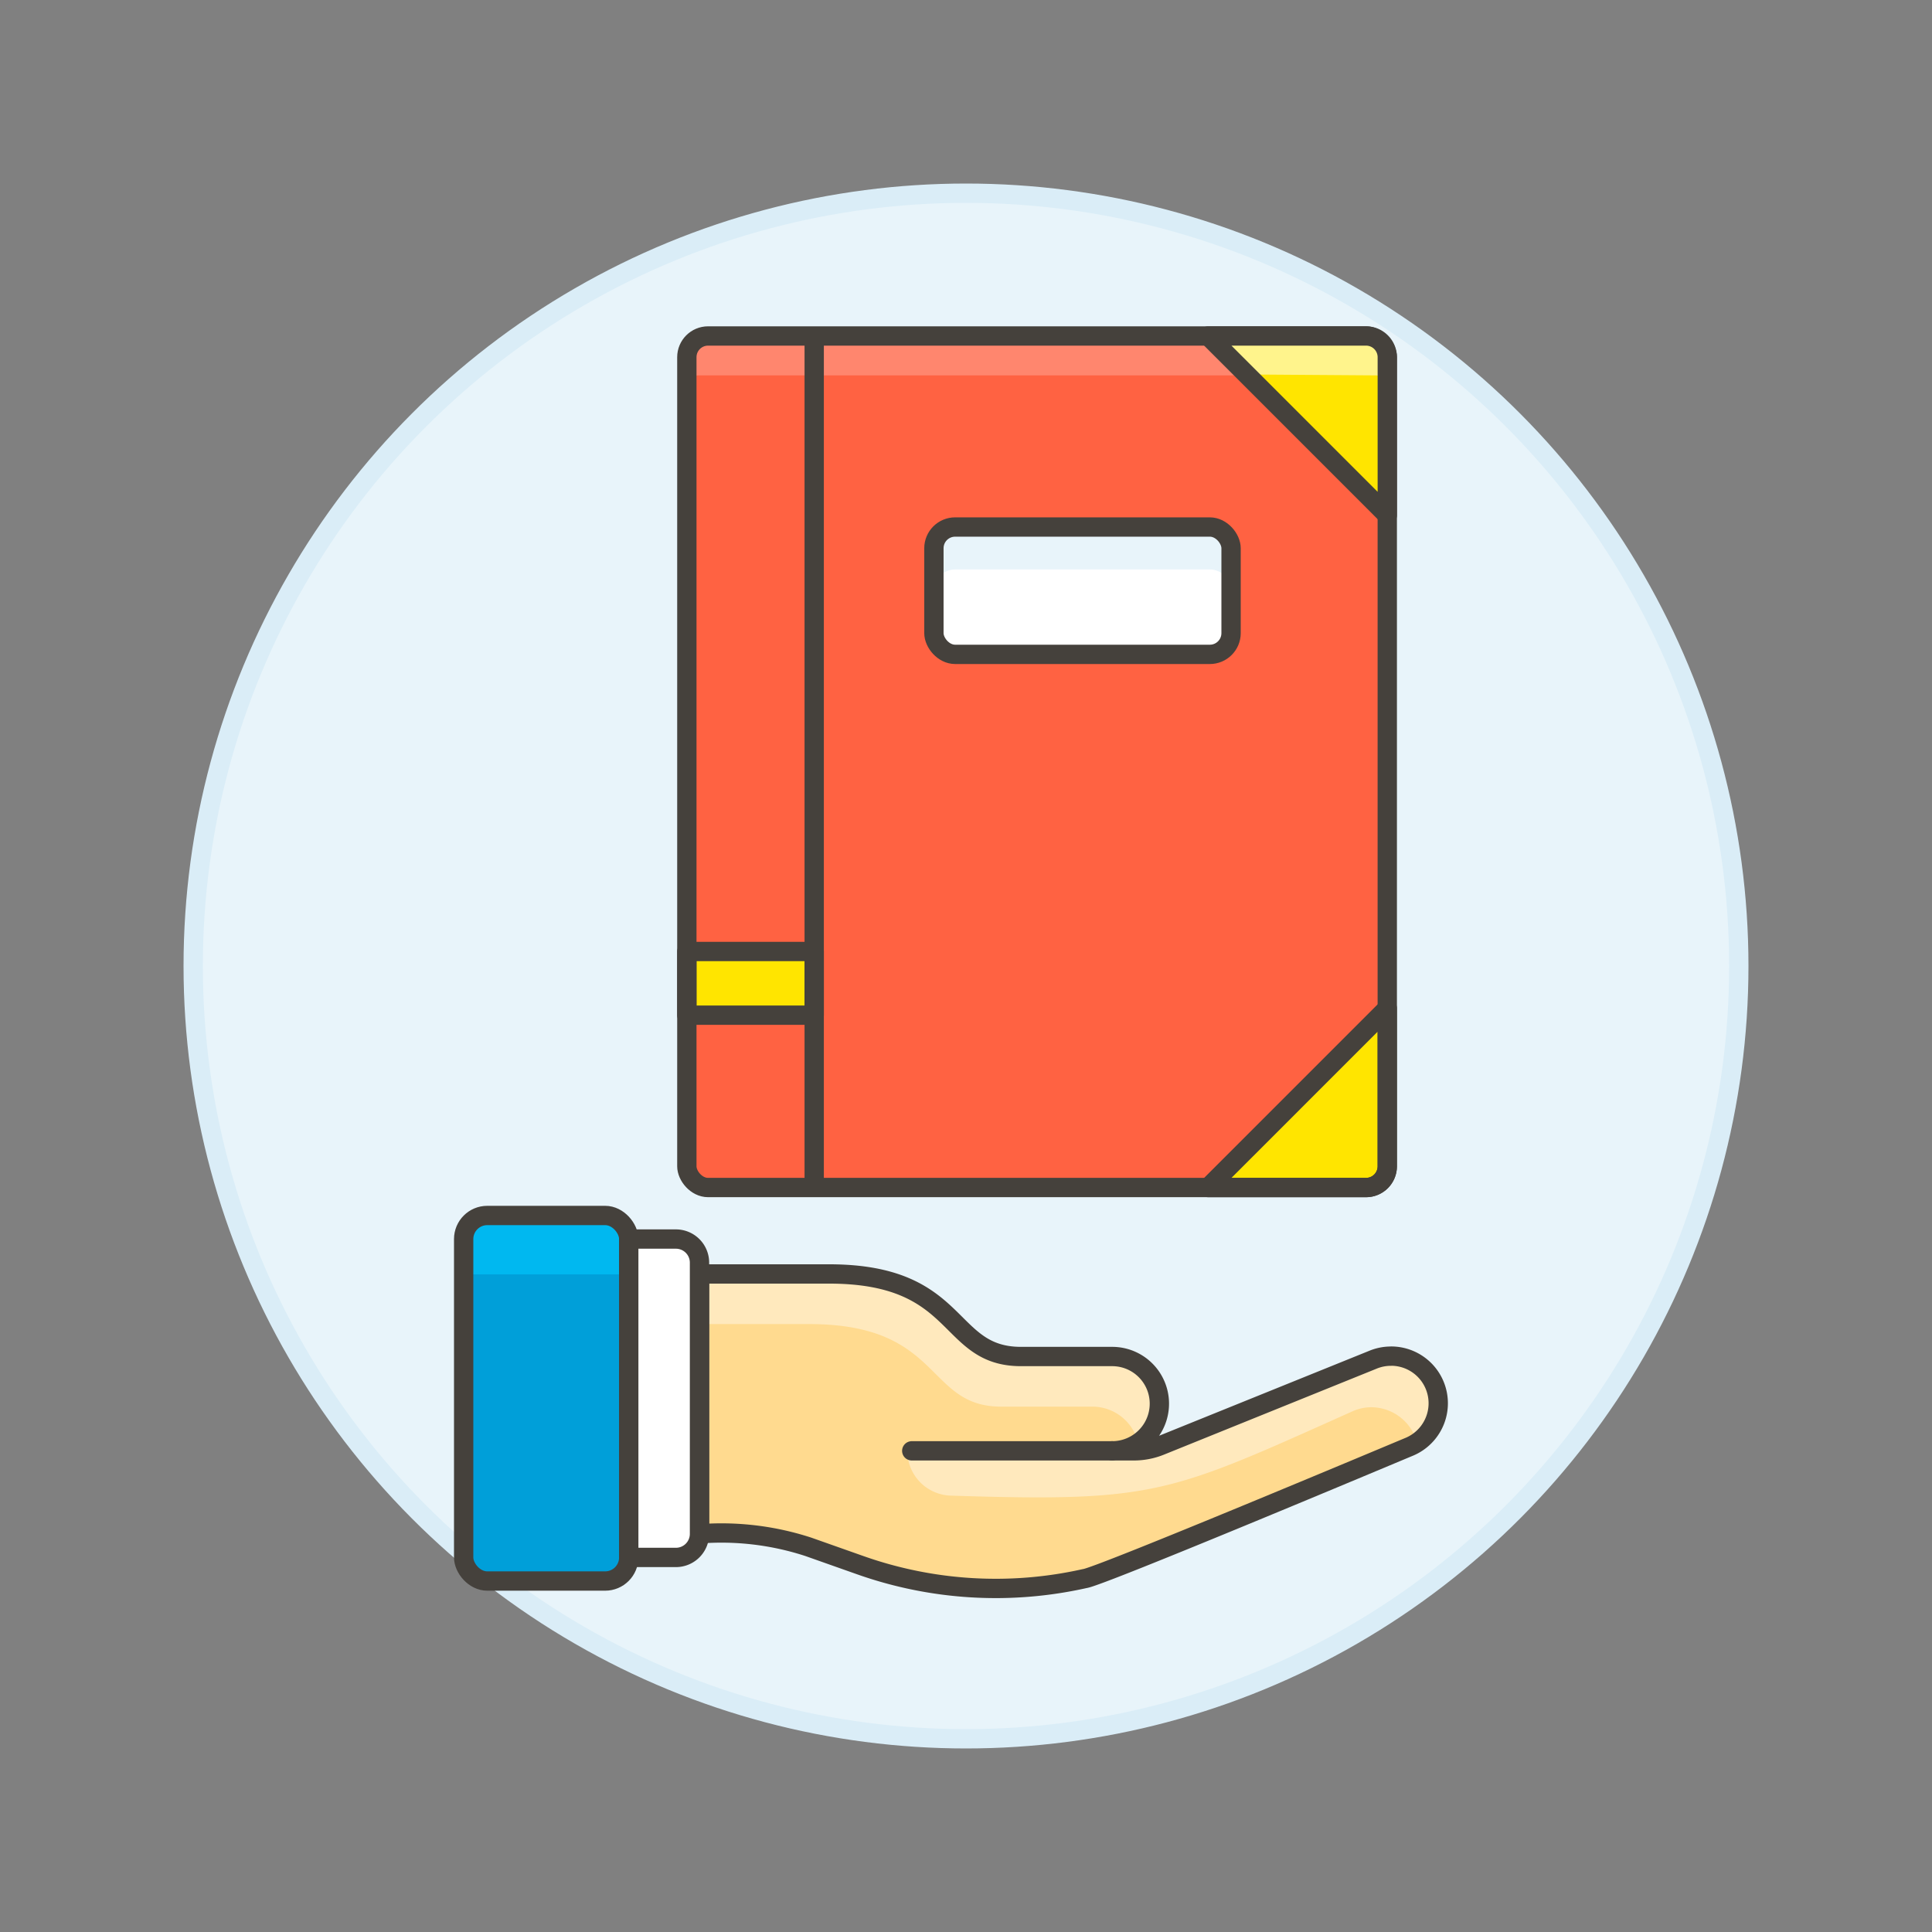 <svg xmlns="http://www.w3.org/2000/svg" viewBox="0 0 100 100"><rect x="0" y="0" width="100" height="100" fill="#808080" stroke="none"/><g class="nc-icon-wrapper"><defs/><circle class="a" cx="50" cy="50" r="40" fill="#e8f4fa" stroke="#daedf7" stroke-miterlimit="10"/><rect class="b" x="35.551" y="17.39" width="36.254" height="44.076" rx="1.099" style="" fill="#ff6242"/><path class="c" d="M71.805 20.034a.6.6 0 0 0-.6-.605h-35.05a.6.6 0 0 0-.6.605v-1.545a1.1 1.1 0 0 1 1.1-1.1h34.051a1.1 1.1 0 0 1 1.1 1.1z" style="" fill="#ff866e"/><path class="d" d="M35.551 49.25h6.592v3.296h-6.592z" fill="#ffe500" stroke="#45413c" stroke-linejoin="round"/><path class="d" d="M62.533 61.467l9.272-9.273v8.174a1.1 1.1 0 0 1-1.1 1.1z" fill="#ffe500" stroke="#45413c" stroke-linejoin="round"/><rect class="e" x="48.339" y="27.278" width="15.381" height="6.592" rx="1.099" style="" fill="#fff"/><path class="f" d="M63.719 28.376v2.2a1.1 1.1 0 0 0-1.1-1.1H49.437a1.1 1.1 0 0 0-1.1 1.1v-2.2a1.1 1.1 0 0 1 1.1-1.1h13.184a1.1 1.1 0 0 1 1.098 1.1z" style="" fill="#e8f4fa"/><rect class="g" x="48.339" y="27.278" width="15.381" height="6.592" rx="1.099" stroke="#45413c" stroke-linejoin="round" fill="none"/><rect class="h" x="35.551" y="17.39" width="36.254" height="44.076" rx="1.099" stroke="#45413c" stroke-linejoin="round" fill="none" stroke-linecap="round"/><path class="g" d="M42.143 17.39v44.077" stroke="#45413c" stroke-linejoin="round" fill="none"/><path class="i" d="M71.805 26.663l-9.272-9.273" style="" fill="#ffe500"/><path class="i" d="M62.533 17.39h8.173a1.1 1.1 0 0 1 1.1 1.1v8.174z" style="" fill="#ffe500"/><path class="j" d="M62.533 17.39h8.173a1.1 1.1 0 0 1 1.1 1.1v1.545a.6.6 0 0 0-.6-.605l-6.716-.048z" style="" fill="#fff48c"/><path class="h" d="M62.533 17.39h8.173a1.1 1.1 0 0 1 1.1 1.1v8.174z" stroke="#45413c" stroke-linejoin="round" fill="none" stroke-linecap="round"/><g><path class="k" d="M71.993 70.195a2.423 2.423 0 0 0-.933.186l-11 4.447a3.662 3.662 0 0 1-1.375.267h-1.117a2.441 2.441 0 0 0 0-4.882h-4.72c-3.931 0-3.012-4.273-9.929-4.273h-6.713v13.452a14.5 14.5 0 0 1 5.634.672l2.7.954a21.025 21.025 0 0 0 11.6.69c.69-.052 16.118-6.539 16.787-6.816a2.441 2.441 0 0 0-.935-4.7z" style="" fill="#ffda8f"/><path class="l" d="M41.889 68.534c6.917 0 6 4.273 9.93 4.273h4.718a2.441 2.441 0 0 1 2.377 1.883 2.441 2.441 0 0 0-1.347-4.477h-4.718c-3.932 0-3.013-4.273-9.93-4.273h-6.713v2.594z" style="" fill="#ffe9bd"/><path class="l" d="M74.436 72.635a2.441 2.441 0 0 0-3.376-2.254l-11 4.447a3.674 3.674 0 0 1-1.375.267H46.963a2.319 2.319 0 0 0 2.243 2.318c10.66.346 11.317-.119 20.854-4.388a2.425 2.425 0 0 1 .934-.187 2.466 2.466 0 0 1 2.353 1.831c.017 0 .028-.029.045-.031a2.446 2.446 0 0 0 1.044-2.003z" style="" fill="#ffe9bd"/><path class="m" d="M57.568 75.095H47.192" stroke-miterlimit="10" stroke="#45413c" stroke-linecap="round" fill="#ffcebf"/><path class="h" d="M71.993 70.195a2.423 2.423 0 0 0-.933.186l-11 4.447a3.662 3.662 0 0 1-1.375.267h-1.117a2.441 2.441 0 0 0 0-4.882h-4.72c-3.931 0-3.012-4.273-9.929-4.273h-6.713v13.452a14.5 14.5 0 0 1 5.634.672l2.7.954a21.025 21.025 0 0 0 11.6.69c.69-.052 16.118-6.539 16.787-6.816a2.441 2.441 0 0 0-.935-4.7z" stroke="#45413c" stroke-linejoin="round" fill="none" stroke-linecap="round"/><rect class="n" x="23.999" y="62.913" width="8.545" height="18.921" rx="1.221" style="" fill="#009fd9"/><path class="o" d="M32.544 64.133a1.221 1.221 0 0 0-1.221-1.22h-6.1A1.22 1.22 0 0 0 24 64.133v1.831h8.545z" style="" fill="#00b8f0"/><rect class="g" x="23.999" y="62.913" width="8.545" height="18.921" rx="1.221" stroke="#45413c" stroke-linejoin="round" fill="none"/><path class="p" d="M32.544 80.613h2.441a1.221 1.221 0 0 0 1.221-1.221V65.354a1.221 1.221 0 0 0-1.221-1.221h-2.441z" stroke="#45413c" stroke-linejoin="round" fill="#fff" stroke-linecap="round"/></g></g></svg>